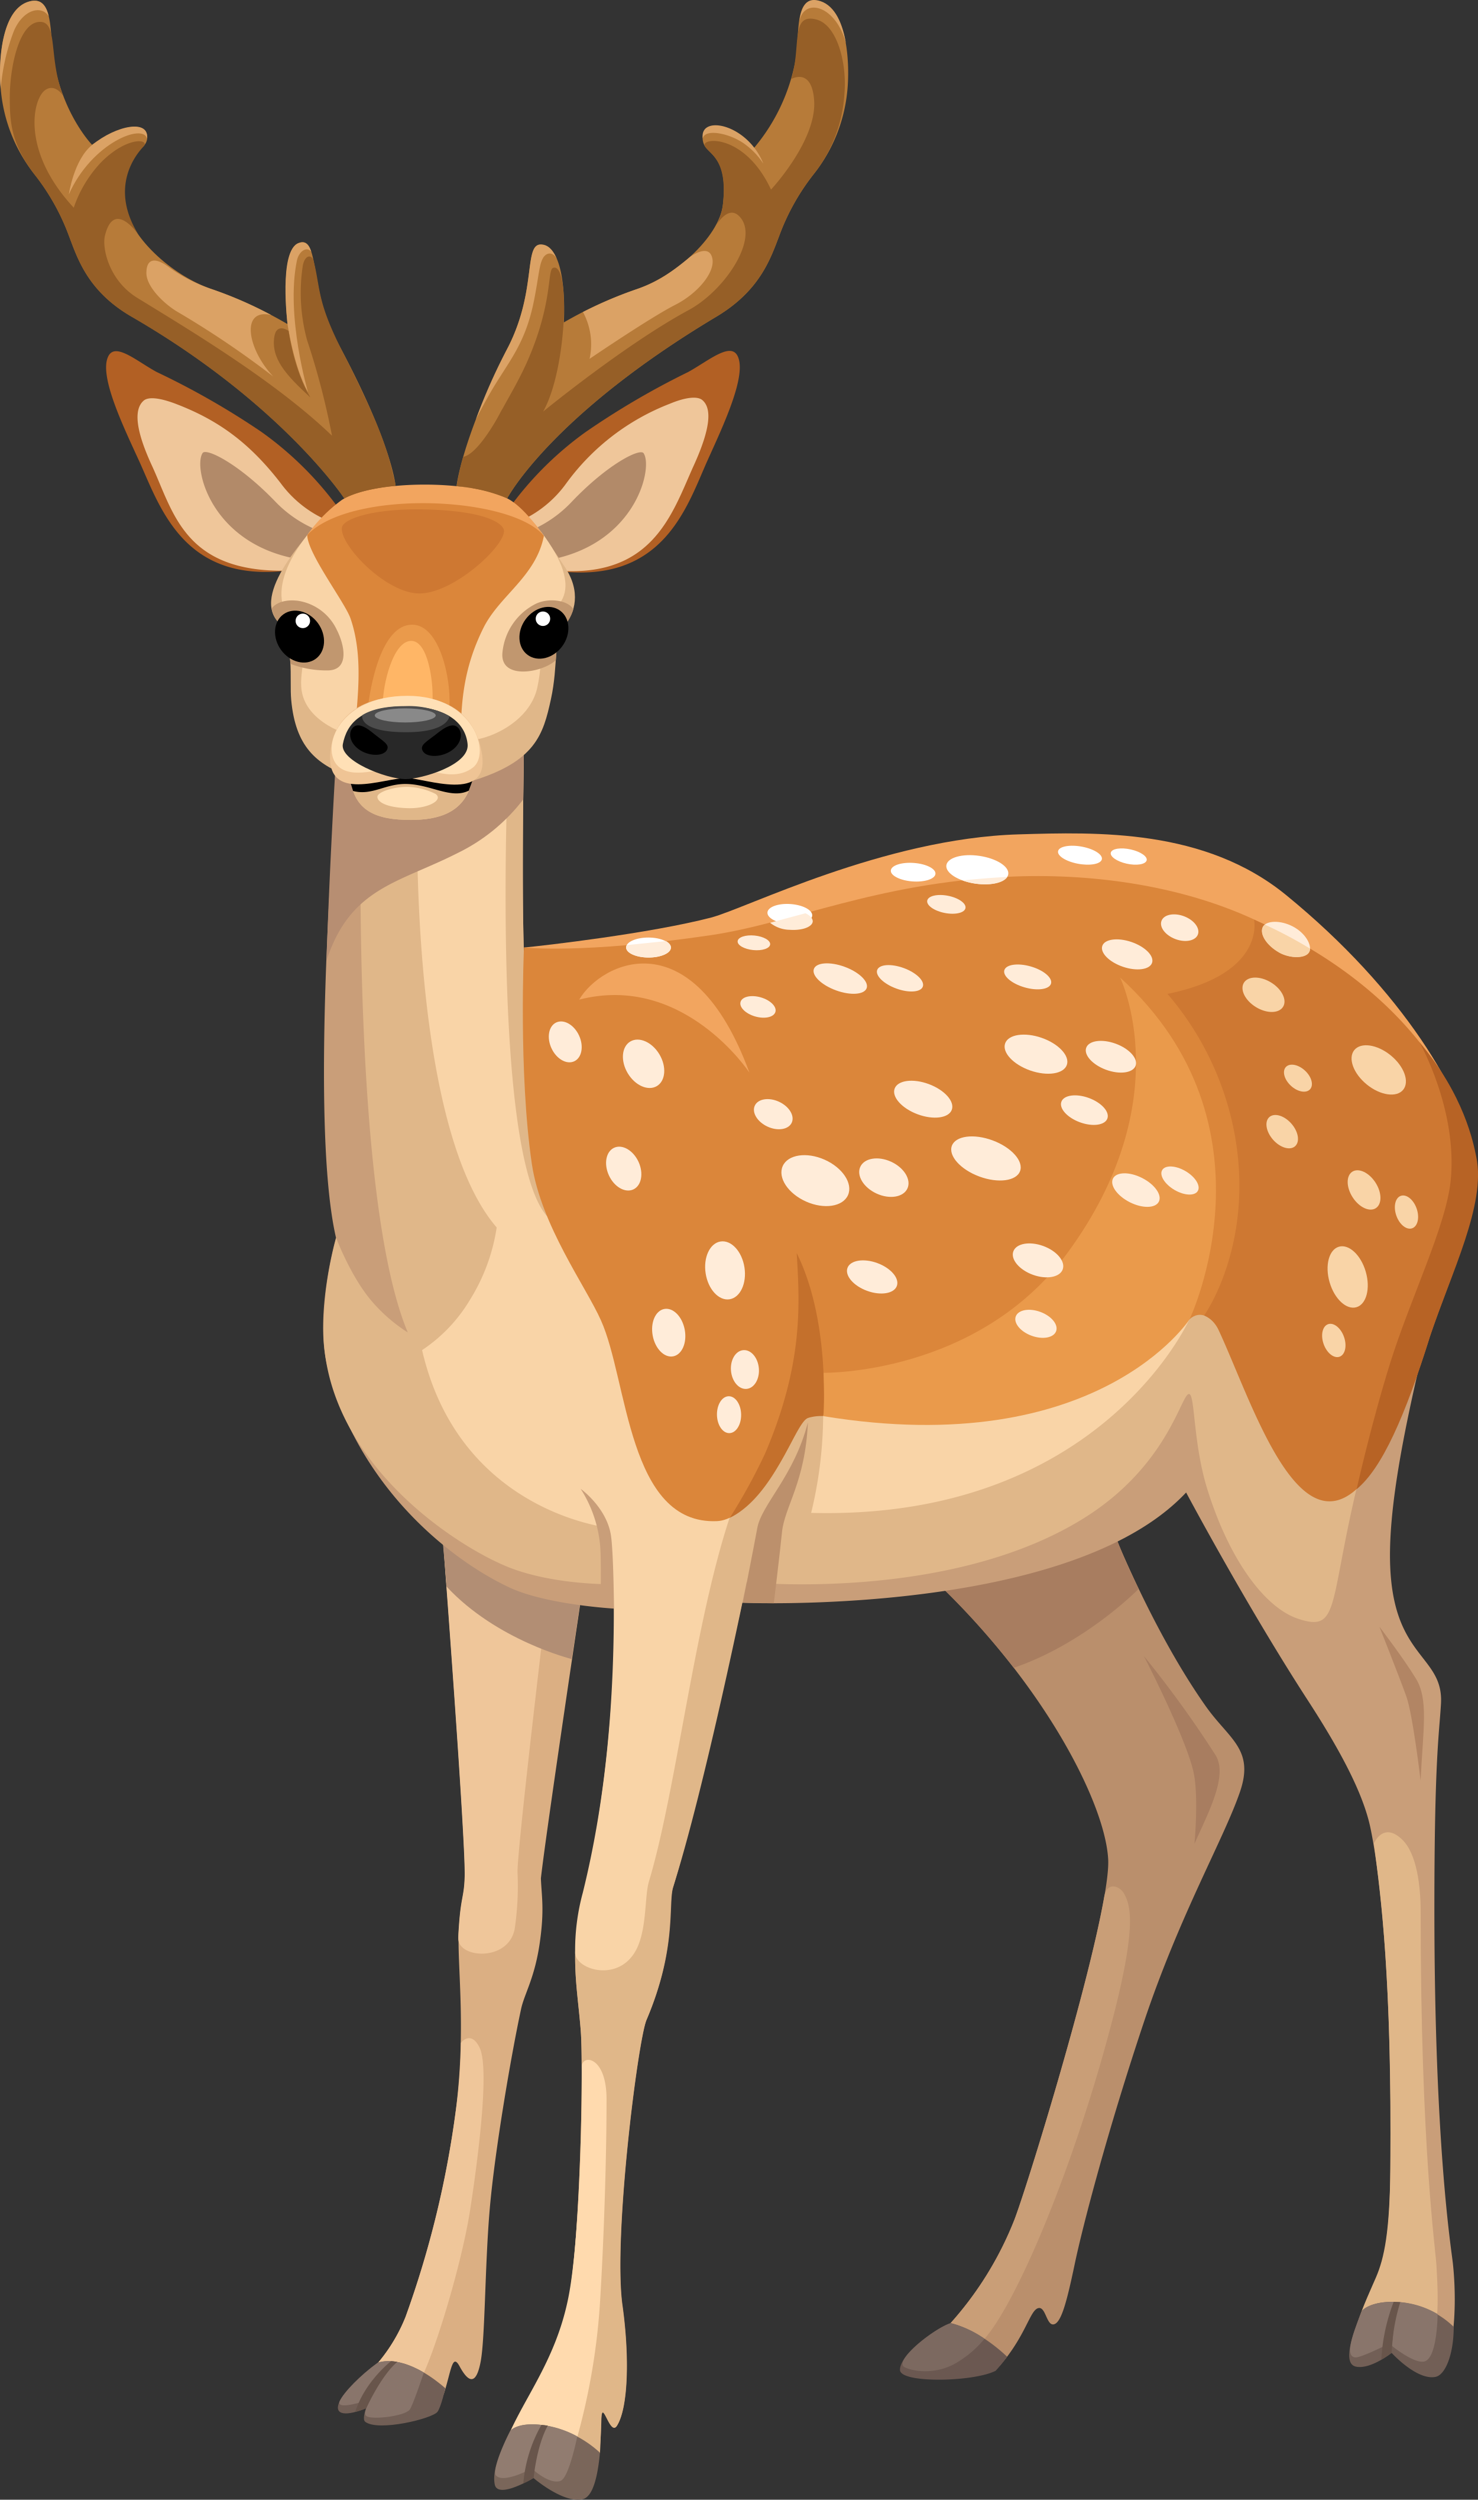 <svg xmlns="http://www.w3.org/2000/svg" width="295.82" height="500" viewBox="0 0 295.82 500">
  <rect x="0" y="0" width="295.82" height="500" fill="#333333" stroke="none"/>
  <defs>
    <style>
      .cls-1 {
        fill: #ba8f6c;
      }

      .cls-2 {
        fill: #c99e77;
      }

      .cls-3 {
        fill: #a87d60;
      }

      .cls-4 {
        fill: #dbaf83;
      }

      .cls-5 {
        fill: #efc69a;
      }

      .cls-6 {
        fill: #b28e74;
      }

      .cls-7 {
        fill: #c99e79;
      }

      .cls-8 {
        fill: #e0b789;
      }

      .cls-9 {
        fill: #ffdaae;
      }

      .cls-10 {
        fill: #f9d4a7;
      }

      .cls-11 {
        fill: #b78e72;
      }

      .cls-12 {
        fill: #f2a55f;
      }

      .cls-13 {
        fill: #db863a;
      }

      .cls-14 {
        fill: #ce7832;
      }

      .cls-15 {
        fill: #b76325;
      }

      .cls-16 {
        fill: #ffecd9;
      }

      .cls-17 {
        fill: #fff;
      }

      .cls-18 {
        fill: #bc906c;
      }

      .cls-19 {
        fill: #725f56;
      }

      .cls-20 {
        fill: #89756b;
      }

      .cls-21 {
        fill: #7a665a;
      }

      .cls-22 {
        fill: #917c70;
      }

      .cls-23 {
        fill: #6b5851;
      }

      .cls-24 {
        fill: #7c6960;
      }

      .cls-25 {
        fill: #b28564;
      }

      .cls-26 {
        fill: #68554b;
      }

      .cls-27 {
        fill: #efc495;
      }

      .cls-28 {
        fill: #c4702c;
      }

      .cls-29 {
        fill: #ea9a4b;
      }

      .cls-30 {
        fill: #b77b39;
      }

      .cls-31 {
        fill: #dba265;
      }

      .cls-32 {
        fill: #965f27;
      }

      .cls-33 {
        fill: #b26024;
      }

      .cls-34 {
        fill: #b28a69;
      }

      .cls-35 {
        fill: #c1976f;
      }

      .cls-36 {
        fill: #ffb666;
      }

      .cls-37 {
        fill: #ffe0b6;
      }

      .cls-38 {
        fill: #282828;
      }

      .cls-39 {
        fill: #4c4c4c;
      }

      .cls-40 {
        fill: #898989;
      }
    </style>
  </defs>
  <title>Sika deer</title>
  <g id="Слой_2" data-name="Слой 2">
    <g id="Lager_1" data-name="Lager 1">
      <g>
        <path class="cls-1" d="M222.13,304.62s8,20.75,19.15,36.59c4.67,6.64,9.82,8.62,6.92,17.14-3.21,9.42-12,24.46-19.25,46.12s-12.23,40.7-13.83,48.32-2.71,11.83-4.21,12.13-1.6-3.81-3.21-3.21-2.46,5.59-7.63,11.53l-19.64.78c1-3.51,6.72-8,9.42-8.9A68.72,68.72,0,0,0,203,444.07c2.86-7.37,19.4-61.2,18.8-72.18s-12.29-34-33.33-54.44C191.61,301,222.13,304.62,222.13,304.62Z"/>
        <path class="cls-2" d="M189.85,465.13A68.72,68.72,0,0,0,203,444.07c2.43-6.26,14.73-46.05,18-64.62.58-3.29,3.2-2.15,4-.65,1.17,2.2,2.68,5.93-2.36,25.27-7.52,28.87-19.05,56.58-25.86,64.06-6,6.36-15.92,5.9-15.92,5.9S187.14,466,189.85,465.13Z"/>
        <path class="cls-3" d="M202.9,333.6a156.18,156.18,0,0,0-14.46-16.15C191.61,301,222.18,304,222.18,304a92.37,92.37,0,0,0,5.73,13.8S217.28,328.68,202.9,333.6Z"/>
        <path class="cls-4" d="M96.21,472.34c-.9,4.81-2.43,4.28-4.21,1-1.28-2.36-1.59-.08-2.61,3.61-.2.74-.41,1.42-.6,2-2-.59-12.19-3.26-15.32-4a33.33,33.33,0,0,0,7.7-11.54A196.79,196.79,0,0,0,91.25,422c2.11-16.84.17-29.31.59-36s1.07-6.34,1.2-10.57c.22-7.22-4.35-67.39-4.35-67.39l28,9.07s-7.43,49.57-8.43,58.6c.15,3.69.72,6.27-.22,12.85-1,7.06-3.09,10.25-3.74,13.26-2,9.27-5.26,28.38-6.26,39.81S97.11,467.53,96.21,472.34Z"/>
        <path class="cls-5" d="M84,476.25s-10.91-.78-11-.81a34,34,0,0,0,8.17-12A196.79,196.79,0,0,0,91.25,422a103.54,103.54,0,0,0,1-13.38s2-2.68,3.76,1c2.11,4.46-.63,24.12-1.94,32.58C92.28,453.53,86.59,471.9,84,476.25Z"/>
        <path class="cls-5" d="M103,385.9c-1.3,6.44-11,5.84-11.27,2a17.78,17.78,0,0,1,.07-1.93c.42-6.72,1.07-6.34,1.2-10.57.22-7.22-4.35-67.39-4.35-67.39l21.45,6.77s-6.59,54.63-6.52,59.7A58.14,58.14,0,0,1,103,385.9Z"/>
        <path class="cls-6" d="M89.39,317.36c-.56-7.17-1-11.23-1-11.23l28.22,10.93s-.55,4.29-2.19,14.79C114.47,331.84,99.44,328.18,89.39,317.36Z"/>
        <path class="cls-7" d="M104.85,150.65s-.46,25.55,0,39.59c0,0,188.25,29.47,190.45,42.21,1.84,10.62-8.42,28.42-11.88,43.61-5.37,23.59-6.19,36.05-4.28,44.41,2.59,11.33,9.75,12.13,9.27,20.34-.35,6-1.32,11-1.32,40.91,0,47.52,3.37,67.93,3.71,71.08,1,9.42,0,21-3.4,21.85-3.7,1-7.42-5.66-7.42-5.66s-4.63,3.61-8.09,2.66c-3.87-1.07,2-11.73,3.58-15.54s2.66-9,2.81-21.65c.4-35.29-1.8-58.47-4-68.89-1.44-6.82-5.93-15.3-12.44-25.34-12.38-19.07-24.44-41.7-24.44-41.7-23.28,24.86-88.85,22.06-88.85,22.06S140,360,134.73,377.5c-1,3.43.81,12.13-5.32,26.52-1.7,4-6.71,43.46-4.81,57.09,1.42,10.15,1.18,20.47-1.1,24.06-1.4,2.21-3-5.89-3.13-1.15-.34,13.16-2.51,13.2-4,13.53-3.9.91-8.07-4.21-8.07-4.21s-6.68,3.62-7.27.55c-1.73-9,9.73-16.72,12.9-34.69,2.26-12.78,2.85-46,2.31-53-.66-8.63-2.36-15.71.4-26.87A219.76,219.76,0,0,0,123,321.76s-13.56-.75-21-4.21c-12.43-5.81-30.48-20.65-36.46-44.18-2.67-10.52,1.71-25.8,1.71-25.8-5.8-25.06.71-97.72.71-97.72Z"/>
        <path class="cls-8" d="M102.55,313.77c-10.28-3.78-37.83-21.13-37.83-48a73.78,73.78,0,0,1,2.57-18.15s2.75,7.34,6.81,12.28a32.21,32.21,0,0,0,7.52,6.62C69.35,237.36,72.5,148.66,72.5,148.66l32.35,2s-.46,25.55,0,39.59c0,0,188.25,29.47,190.45,42.21,1.84,10.62-14,31.17-19.38,48.92-11.2,37.29-6.22,45.71-16.13,42.4-6.62-2.21-13.74-11.73-18.15-25.93-2.81-9-2.46-18.62-3.58-19-1.57-.56-3.92,14.06-21.06,24.78-27.1,16.94-67.56,12.83-67.56,12.83s-8.37,41.2-14.75,61.1c-1.09,3.41.81,12.13-5.32,26.52-1.7,4-6.71,43.46-4.81,57.09,1.42,10.15,1.18,20.47-1.1,24.06-1.4,2.21-3-5.89-3.13-1.15-.14,5.26-.25,6.57-.25,6.57l-11.78,2.75s-6.68,3.62-7.27.55c-1.73-9,9.73-16.72,12.9-34.69,2.26-12.78,2.85-46,2.31-53-.66-8.63-2.36-15.71.4-26.87,4.81-19.45,7-45.76,6.09-62.46C122.77,316.84,111.75,317.15,102.55,313.77Z"/>
        <path class="cls-9" d="M121.4,419.93c0,12.71-.6,28.86-1.23,39.27a131.76,131.76,0,0,1-4.59,28.13c-2,4.15-15.08,3.15-15.08,3.15,3.08-9.65,10.89-17.47,13.46-32,1.87-10.6,2.61-33,2.5-45.11C116.43,410.9,121.41,411.14,121.4,419.93Z"/>
        <path class="cls-8" d="M278.27,433.74c.3-38.5-1.85-53.82-3.28-65,0,0,1.83-4.51,5.69-.75,2.94,2.87,3.66,9.45,3.66,14.29,0,47.52,3,67.66,3.16,70.83.39,6.52.75,15.69-2.56,16.4-3.73.8-5-1.22-5-1.22s-4.66,5.11-8.12,4.16c-3.87-1.07,2-13.23,3.61-17S278.17,446.43,278.27,433.74Z"/>
        <path class="cls-10" d="M84.48,270.05a31.35,31.35,0,0,0,9.62-10.12,38,38,0,0,0,5.31-14.41c-18.2-21.11-15.84-87.87-15.84-87.87L102,144.73s-4.41,84.62,7.4,98.44c0,0,121.59-16.26,128.67,20.69,0,0-17.9,40.27-75.72,38.75a83.87,83.87,0,0,0,2.4-21l-5.41-.75c-5.2,12.75-11.84,18.27-13.29,22.67-7.16,21.62-10.72,54.73-16.18,72.86-.83,2.74-.4,9-2.31,13.15-3.36,7.27-12.36,4.49-12.45,1.07a43.73,43.73,0,0,1,1.53-12c4.81-19.45,6.22-38.94,6.22-56.89,0,0-.48-11-1-16.15C121.93,305.57,92,302.59,84.48,270.05Z"/>
        <path class="cls-11" d="M91.67,170.59c-12,6.09-21.52,6.92-26.31,21.51.68-22.21,2.4-49,2.4-49l37.17.49-.2,16.31A36.76,36.76,0,0,1,91.67,170.59Z"/>
        <path class="cls-12" d="M173.53,216.14c-51.73-15.24-68.67-26.61-68.67-26.61,4-.38,25.19-2.81,37.47-6,7-1.82,34.58-15.84,61.55-16.64,15.83-.47,37.24-1.15,53.52,12.13,23.55,19.22,35.7,40,37.91,52.73C295.31,231.74,216.61,228.84,173.53,216.14Z"/>
        <path class="cls-13" d="M244.2,266.55c-1.44-3.11-3.89-4.65-6.1-2.69-10.19,9-17.43,20.65-57.67,20.65-11.53,0-18.29-3.84-20.6,1.05-5.11,10.83-11.25,18.49-16.34,18.7-17.84.74-17.79-28.13-23.21-40.16-3-6.75-12-19-13.83-31.28-2.69-18.21-1.58-43.31-1.58-43.31s11.55,1.36,37.37-2.45c16.4-2.42,33-10.44,59.6-11.69,15.82-.75,33.88,1.48,49.17,8.55,27.48,12.7,42.42,34.56,44.32,47.79,1.24,8.65-5,21.92-9.3,34.74C265.84,331.29,252.66,284.75,244.2,266.55Z"/>
        <path class="cls-14" d="M251,183.95c33.64,15,42.72,38.1,44.32,47.79,1.58,9.51-4.78,22.77-9.12,35.59-20.17,64.81-33.55,17.33-42.43-1.58a5.4,5.4,0,0,0-2.77-2.62s10-13.93,6.2-35.79a59.79,59.79,0,0,0-13.53-28.54C253.44,194.78,251,183.95,251,183.95Z"/>
        <path class="cls-15" d="M284.11,208.47c8.95,10.62,10.79,20.11,11.38,23,1.95,9.45-5,23.07-9.3,35.89-4.94,15.88-9.6,26.37-14.66,30.5,0,0,2.83-12.74,6.64-25,4.08-13.11,11.24-27.54,12.18-36.69C291.8,222,284.11,208.47,284.11,208.47Z"/>
        <ellipse class="cls-10" cx="252.88" cy="198.96" rx="2.89" ry="4.6" transform="translate(-48.71 311.11) rotate(-58.59)"/>
        <path class="cls-16" d="M252.81,185.32c-.82,1.38.77,3.84,3.32,5.22s5.38,1,5.94-.22-.75-3.67-3.3-5S253.5,184.15,252.81,185.32Z"/>
        <path class="cls-10" d="M252.81,185.32c-.82,1.38.54,3.7,3.24,5.24,2.13,1.22,6.16,1.38,6.16-.81a88.39,88.39,0,0,0-9.06-4.81A3.21,3.21,0,0,0,252.81,185.32Z"/>
        <ellipse class="cls-10" cx="256.64" cy="226.36" rx="2.44" ry="3.89" transform="translate(-85.57 226.28) rotate(-41.4)"/>
        <ellipse class="cls-10" cx="273.02" cy="238.02" rx="2.72" ry="4.34" transform="translate(-85.45 186.09) rotate(-32.84)"/>
        <ellipse class="cls-10" cx="283.19" cy="241.96" rx="2.16" ry="3.45" transform="matrix(0.94, -0.33, 0.33, 0.94, -64.54, 108.45)"/>
        <ellipse class="cls-10" cx="266.95" cy="268.13" rx="2.16" ry="3.45" transform="translate(-74.21 104.54) rotate(-19.51)"/>
        <ellipse class="cls-10" cx="259.79" cy="215.68" rx="2.07" ry="3.29" transform="translate(-74.92 260.2) rotate(-47.28)"/>
        <ellipse class="cls-10" cx="275.95" cy="213.98" rx="3.77" ry="6.3" transform="translate(-64.03 293.68) rotate(-50.98)"/>
        <ellipse class="cls-10" cx="269.73" cy="255.43" rx="3.77" ry="6.3" transform="translate(-60.37 85.04) rotate(-16.14)"/>
        <ellipse class="cls-16" cx="174.56" cy="255.43" rx="2.96" ry="5.26" transform="translate(-125.26 331.72) rotate(-69.93)"/>
        <ellipse class="cls-16" cx="180.14" cy="195.68" rx="2.18" ry="4.86" transform="translate(-65.48 297.73) rotate(-69.93)"/>
        <ellipse class="cls-16" cx="189.4" cy="180.88" rx="1.75" ry="3.9" transform="translate(-24.68 331.74) rotate(-78.85)"/>
        <path class="cls-17" d="M222.33,170.53c-.22.78,1.19,1.78,3.16,2.22s3.74.16,4-.62-1.19-1.78-3.16-2.22S222.55,169.74,222.33,170.53Z"/>
        <path class="cls-17" d="M211.78,170.22c-.24.94,1.53,2.08,3.94,2.54s4.57.08,4.81-.86-1.53-2.08-3.94-2.54S212,169.28,211.78,170.22Z"/>
        <ellipse class="cls-17" cx="195.61" cy="173.97" rx="2.8" ry="6.26" transform="translate(-4.6 342.62) rotate(-81.76)"/>
        <path class="cls-16" d="M192.66,176.12a13.06,13.06,0,0,0,2.55.63c3,.43,5.63-.15,6.39-1.33,0,0-1,0-4.47.28S192.66,176.12,192.66,176.12Z"/>
        <path class="cls-17" d="M178.3,174.11c-.1,1,1.82,2,4.29,2.19s4.54-.48,4.64-1.5-1.82-2-4.29-2.19S178.39,173.09,178.3,174.11Z"/>
        <ellipse class="cls-17" cx="158.21" cy="183.98" rx="2" ry="4.48" transform="matrix(0.07, -1, 1, 0.07, -36.97, 328.16)"/>
        <path class="cls-16" d="M154.13,184.57a6.39,6.39,0,0,0,3.92,1.41c2.47.18,4.53-.56,4.62-1.67,0-.61-.53-1.2-1.46-1.64Z"/>
        <ellipse class="cls-17" cx="129.81" cy="189.54" rx="2" ry="4.48" transform="translate(-60.31 318.51) rotate(-89.75)"/>
        <path class="cls-16" d="M125.33,189.52c0,1.11,2,2,4.47,2s4.49-.88,4.49-2c0-.49-.38-.93-1-1.28l-7.82.8A1,1,0,0,0,125.33,189.52Z"/>
        <ellipse class="cls-16" cx="151.71" cy="201.41" rx="1.99" ry="3.63" transform="translate(-83.59 292.05) rotate(-74.08)"/>
        <ellipse class="cls-16" cx="150.88" cy="188.58" rx="1.46" ry="3.27" transform="translate(-51.81 319.88) rotate(-84.27)"/>
        <ellipse class="cls-16" cx="168.18" cy="195.74" rx="2.51" ry="5.62" transform="translate(-73.39 286.53) rotate(-69.93)"/>
        <ellipse class="cls-16" cx="124.84" cy="233.74" rx="3.26" ry="4.59" transform="translate(-86.59 74) rotate(-24.82)"/>
        <ellipse class="cls-16" cx="113.14" cy="208.39" rx="3.04" ry="4.28" transform="translate(-77.03 66.75) rotate(-24.82)"/>
        <ellipse class="cls-16" cx="128.82" cy="212.77" rx="3.69" ry="5.19" transform="translate(-90.95 96.29) rotate(-30.88)"/>
        <ellipse class="cls-16" cx="176.9" cy="235.53" rx="3.5" ry="5.19" transform="translate(-111.02 297.75) rotate(-65.28)"/>
        <ellipse class="cls-16" cx="154.76" cy="222.84" rx="2.74" ry="4.07" transform="translate(-112.37 270.25) rotate(-65.28)"/>
        <ellipse class="cls-16" cx="163.19" cy="236.15" rx="4.58" ry="7.15" transform="translate(-118.9 289.28) rotate(-66.02)"/>
        <ellipse class="cls-16" cx="133.86" cy="266.55" rx="3.26" ry="4.82" transform="translate(-46.93 29.31) rotate(-10.64)"/>
        <ellipse class="cls-16" cx="145.1" cy="254.12" rx="3.93" ry="5.85" transform="translate(-37.27 25.27) rotate(-8.83)"/>
        <ellipse class="cls-16" cx="145.1" cy="283.33" rx="2.42" ry="3.69" transform="matrix(1, -0.02, 0.02, 1, -4.85, 2.54)"/>
        <ellipse class="cls-16" cx="149.09" cy="273.94" rx="2.8" ry="3.89" transform="translate(-22.44 13.46) rotate(-4.81)"/>
        <path class="cls-7" d="M122.89,321.72s-.1-11.31-.61-14.6c-.86-5.61-6.06-9.32-6.06-9.32a25.26,25.26,0,0,1,3.9,11.39c.25,2.91.08,11.46.08,11.46Z"/>
        <path class="cls-18" d="M148.68,320.56s2.54-12.9,2.87-14.82c.83-4.83,7.37-10.4,10.15-21.23-.53,12-4.68,16.84-5.19,22-.4,4-1.63,14.18-1.63,14.18Z"/>
        <path class="cls-19" d="M278.73,460.42a17.83,17.83,0,0,1,12.23,5c0,5.39-1.62,9.56-3.61,10-3.73.8-8.82-4.79-8.82-4.79s-4.2,3.36-7.13,2.75c-2.72-.57-.84-6.2,1.17-11.12C272.57,462.23,274,460.42,278.73,460.42Z"/>
        <path class="cls-20" d="M278.73,460.42a17.56,17.56,0,0,1,9,2.44s0,9.19-2.83,9.52c-2.15.25-6.27-3.13-6.27-3.13l.79-8.83s-.43,1.54-2.23,8.78c0,0-4.69,2.32-5.82,2.33-2.28,0-.77-4.39,1.24-9.31C272.57,462.23,274,460.42,278.73,460.42Z"/>
        <path class="cls-21" d="M109,485.12a21.85,21.85,0,0,1,11.08,5.47c-.69,7.44-2.27,9-3.44,9.3-3.9.91-9.87-4.24-9.87-4.24s-7.16,4.35-7.75,1.28,1.43-7.24,3.12-10.72C102.19,486.21,103.63,484.35,109,485.12Z"/>
        <path class="cls-22" d="M109,485.12a19.33,19.33,0,0,1,6.54,2.21s-1.65,8.3-3.36,8.9c-2.3.81-5.73-2.48-5.73-2.48s-5.64,3.12-7.2,1.38c-.65-.73,1.05-5.42,2.89-8.92C102.19,486.21,103.5,484.31,109,485.12Z"/>
        <path class="cls-23" d="M190.26,464.68s5.18.94,11.31,6.71a32.47,32.47,0,0,1-2.28,2.81c-4.36,2.26-19.16,2.57-19.16-.17C180.11,470.84,187.45,465.61,190.26,464.68Z"/>
        <path class="cls-24" d="M190.26,464.68a20.13,20.13,0,0,1,6.79,3.12,21.22,21.22,0,0,1-6.33,5.21c-5,2.43-9.48.75-9.88.34C179.29,471.78,187.15,465.65,190.26,464.68Z"/>
        <path class="cls-25" d="M276.08,325.37s3.93,9.87,5.39,13.93c1.3,3.61,2.86,16.84,2.86,16.84.5-10.33,1.64-16.33-1-20.48C281,331.8,276.08,325.37,276.08,325.37Z"/>
        <path class="cls-3" d="M228.95,331.25s8.32,16.13,9.91,23.11c1.11,4.85.21,14.43.21,14.43,2.68-6.07,6.8-13.6,4.21-17.74A216.73,216.73,0,0,0,228.95,331.25Z"/>
        <path class="cls-12" d="M150,214.56s-13.15-20-34.08-14.61C120.33,192.45,138.58,183.52,150,214.56Z"/>
        <path class="cls-26" d="M280.26,460.49a39.15,39.15,0,0,0-1.73,10.1,12,12,0,0,1-2.06,1.38,37.81,37.81,0,0,1,2.47-11.55C279.22,460.42,280.26,460.49,280.26,460.49Z"/>
        <path class="cls-27" d="M94.44,156.26C93,162.64,87.69,164,82.22,164c-6.78,0-11.48-1.69-12.12-8.66C73.58,150,91.87,150.55,94.44,156.26Z"/>
        <path class="cls-28" d="M146.08,303.58a116.1,116.1,0,0,0,7.05-12.84c7.73-18.08,6.92-30,6.33-40.1,6.82,13.73,5.32,32.61,5.32,32.61a8.92,8.92,0,0,0-3.09.38C159.19,284.57,155,299.26,146.08,303.58Z"/>
        <path class="cls-29" d="M164.79,283.26c55,9,73.31-19.39,73.31-19.39s18.54-38.85-13.92-68.35c0,0,12,24.45-10.56,55.13-18,24.44-48.78,23.94-48.78,23.94C165.1,281.73,164.79,283.26,164.79,283.26Z"/>
        <ellipse class="cls-16" cx="207.34" cy="210.83" rx="3.46" ry="6.54" transform="translate(-59.94 337.33) rotate(-70.8)"/>
        <ellipse class="cls-16" cx="197.35" cy="231.74" rx="3.85" ry="7.28" transform="translate(-88.62 336.01) rotate(-69.62)"/>
        <ellipse class="cls-16" cx="184.77" cy="219.84" rx="3.22" ry="6.1" transform="translate(-85.66 316.46) rotate(-69.61)"/>
        <ellipse class="cls-16" cx="222.35" cy="211.38" rx="2.78" ry="5.26" transform="translate(-52.5 347.68) rotate(-69.93)"/>
        <ellipse class="cls-16" cx="225.6" cy="190.88" rx="2.62" ry="5.26" transform="translate(-27.77 342.99) rotate(-71.21)"/>
        <ellipse class="cls-16" cx="236.1" cy="185.54" rx="2.44" ry="3.89" transform="translate(-20.55 341.41) rotate(-69.43)"/>
        <ellipse class="cls-16" cx="217.04" cy="222.05" rx="2.59" ry="4.9" transform="translate(-66.01 349.71) rotate(-69.93)"/>
        <ellipse class="cls-16" cx="205.7" cy="195.41" rx="2.18" ry="4.86" transform="translate(-38.7 339.53) rotate(-74.06)"/>
        <ellipse class="cls-16" cx="227.35" cy="238.02" rx="2.72" ry="5.14" transform="translate(-87.59 333.71) rotate(-63.21)"/>
        <ellipse class="cls-16" cx="236.18" cy="236.15" rx="2.18" ry="4.13" transform="translate(-86.95 320.62) rotate(-59.65)"/>
        <ellipse class="cls-16" cx="207.77" cy="252.11" rx="3.06" ry="5.26" transform="translate(-100.34 360.74) rotate(-69.93)"/>
        <ellipse class="cls-16" cx="207.34" cy="264.8" rx="2.54" ry="4.3" transform="translate(-112.53 368.67) rotate(-69.93)"/>
        <path class="cls-19" d="M68,480.26c.88-1.79,4.07-5.1,7.55-7.63,0,0,5-2.34,13.59,5.07,0,0-.88,3.81-1.58,4.72-1,1.35-11.82,4-14.45,2-.62-.47,0-2.25.16-2.72C69.63,483.21,66.54,483.33,68,480.26Z"/>
        <path class="cls-20" d="M68,480.26c.86-1.8,4.07-5.1,7.55-7.63,0,0,3.34-1.57,9.28,1.93,0,0-2.24,6.73-2.84,7.44-1.1,1.31-7.3,2-8.56,1.33-.68-.38-.33-1.41.69-3.38C71,480.94,67.28,481.85,68,480.26Z"/>
        <path class="cls-26" d="M106.81,495.65s.55-6.32,2.83-10.48l-1.27-.14a28.43,28.43,0,0,0-3.63,11.7A13.4,13.4,0,0,0,106.81,495.65Z"/>
        <path class="cls-26" d="M73.31,481.7s2.94-6.51,6.2-9.26a6.5,6.5,0,0,0-1.25-.15s-5.27,4.08-7.16,10.16A14.61,14.61,0,0,0,73.31,481.7Z"/>
        <path class="cls-30" d="M79.16,97.18s-.57-8.4-12-29.45C61.95,58.11,64,46.85,59.73,48.63c-3.88,1.62-2.18,16.2-2.18,16.2a86.09,86.09,0,0,0-15.17-7C34.11,55,25.85,47.12,25.11,41c-1.1-9,2.11-10.3,3.58-11.73,2.06-2,.55-7.51-10.27-.31,0,0-5.88-6.05-7.67-16.92C9.89,7,10.92-1.35,5.62.37-.06,2.21-.3,13.39.19,18.23A31.69,31.69,0,0,0,6.85,34.8a44.9,44.9,0,0,1,6.91,12.27c1.73,4.52,3.73,11.13,12.58,16.25,30,17.34,42.58,36.36,42.58,36.36A38.3,38.3,0,0,1,79.16,97.18Z"/>
        <path class="cls-31" d="M2.8,6.15A41.14,41.14,0,0,0,.15,17.75C-.4,12.09.38,2.07,5.62.37c2.51-.81,3.6.62,4.14,2.9C8.36,1,4.68,1.81,2.8,6.15Z"/>
        <path class="cls-31" d="M29.3,54.61c0-2.89,1.71-3.12,4.14-1.43a32.35,32.35,0,0,0,8.94,4.65A79.23,79.23,0,0,1,54.26,63c-6.23-1.38-4.69,6.93.44,12.32a184.08,184.08,0,0,0-19.27-13C32.63,60.62,29.3,57.28,29.3,54.61Z"/>
        <path class="cls-31" d="M59.42,52.14c-2.28,11.08,2.23,26.32,2.23,26.32-2.89-5.13-4.1-13.63-4.1-13.63s-1.82-14.66,2.18-16.2c1.12-.43,2-.09,2.57,1.72C61.4,49.21,59.81,50.25,59.42,52.14Z"/>
        <path class="cls-32" d="M79.16,97.18A61.06,61.06,0,0,0,76,86.31c-1.45-3.75-4.59-10.42-7.46-16C63.36,60.15,64.2,57.8,62.77,52.19c-.32-1.26-1.69-1.36-2.16.91A36,36,0,0,0,61.45,68a150.75,150.75,0,0,1,5,19.15c-11.35-10.9-28.28-21-39-27.59C21.68,56,20.42,49.45,21,47.16c1.82-7.55,6.83-.05,6.83-.05-5.31-8.33-2-14.72.88-17.79,1.4-1.5-3.26-2.18-8.55,3.22a24.84,24.84,0,0,0-5.4,9C4.13,30.13,6.56,19.71,9.07,18c2-1.38,3.56,1.16,3.56,1.16-3-7.7-.9-15-4.78-14.78-4.2.26-5.91,9.55-5.89,15.17,0,4.87.28,9.24,4.9,15.3a44.9,44.9,0,0,1,6.91,12.27c1.73,4.52,3.73,11.13,12.58,16.25,30,17.34,42.58,36.36,42.58,36.36Z"/>
        <path class="cls-30" d="M91.38,97.24s.94-9.21,10.38-27.93c6-11.91,2.74-21.38,7.09-20.26,4.91,1.26,4,15.44,4,15.44a81.5,81.5,0,0,1,14.6-6.65C135.67,55,143.94,47.12,144.68,41c1.1-9-2.47-10-3.58-11.73s-1.1-7,9.8.34A37.92,37.92,0,0,0,159.23,12c.89-5.12-.37-13.4,4.93-11.68,5.68,1.84,5.92,13,5.43,17.86a31.69,31.69,0,0,1-6.66,16.57A44.9,44.9,0,0,0,156,47.07c-1.73,4.52-3.81,11-12.58,16.25-33.31,19.9-41.91,36.36-41.91,36.36A52.12,52.12,0,0,0,91.38,97.24Z"/>
        <path class="cls-31" d="M118,71.78a13.58,13.58,0,0,0-1.32-9.37,83.08,83.08,0,0,1,10.77-4.58c4.21-1.43,7.05-3.44,10.77-6.53.46-.3,3.31-2.22,4.19-.15,1.21,2.85-2.58,7.44-7.23,9.81C130.23,63.46,118,71.78,118,71.78Z"/>
        <path class="cls-31" d="M106.92,59.91c-1.75,9-5.15,12.38-8.73,18.55-1.44,2.48-2.94,5.42-2.94,5.42a114.24,114.24,0,0,1,6.51-14.57c6-11.91,2.74-21.39,7.1-20.34,1.26.3,2.05,1.54,2.62,2.9-.68-1.52-2.14-1.52-2.86-.14S107.84,55.21,106.92,59.91Z"/>
        <path class="cls-31" d="M140.66,27.68c-.71-4.77,8.9-3,12.13,5.07A14.72,14.72,0,0,0,149.3,29C146.46,26.76,141.12,25.57,140.66,27.68Z"/>
        <path class="cls-31" d="M160,4.15c.54-3.64,1.89-4.68,4.22-3.92,3,1,4.44,4.62,5.1,8.45C167.4,1.25,161.1-.64,160,4.15Z"/>
        <path class="cls-32" d="M94.28,99.69c2.63-14.21,7-18,11.13-27.11,5.3-11.85,4.09-18.59,5.29-19,3.5-1.24,2.78,20.38-2,28.75,0,0,16.37-13.41,29.12-20.3,7.42-4,14.48-14.77,10-18.91-2.18-2-4.41,1.86-4.41,1.86A11.78,11.78,0,0,0,144.68,41c1-9-2.47-10-3.58-11.73s7.85-2.83,13.22,8.65c0,0,9.17-9.81,8.63-17.8-.45-6.77-4.61-4.29-4.61-4.29,2.08-6.29-.24-13.26,5-11.94,4.14,1,6.18,8.58,5.68,14.7a28.54,28.54,0,0,1-6.11,16.17A44.9,44.9,0,0,0,156,47.07c-1.73,4.52-3.81,11-12.58,16.25-33.31,19.9-41.91,36.36-41.91,36.36Z"/>
        <g>
          <path class="cls-33" d="M101.78,101.83a67.45,67.45,0,0,1,15.36-15.36,158.74,158.74,0,0,1,20.58-12.05c4-2.19,8.46-6.07,9.9-3.23,1.92,3.79-2.75,13.69-5.94,20.75-4.25,9.41-8.87,25.42-31.12,22.14C101,108.61,101.78,101.83,101.78,101.83Z"/>
          <path class="cls-5" d="M102.1,105a22.86,22.86,0,0,0,11.17-8.23,46.29,46.29,0,0,1,20.76-16c3.18-1.33,5.58-1.58,6.56-.73,1.83,1.58,1.77,5.37-1.73,13.06-4.43,9.75-8.29,23.43-29.42,20.83C102.31,109.76,102.1,105,102.1,105Z"/>
          <path class="cls-34" d="M103.13,107.17a24.32,24.32,0,0,0,11.31-6.81c7.2-7.55,13.67-10.77,14.38-9.7,2,3-1.79,19.31-20.91,21.63A17.44,17.44,0,0,1,103.13,107.17Z"/>
        </g>
        <g>
          <path class="cls-33" d="M67.72,101.6A67.45,67.45,0,0,0,52.25,86.34,156.88,156.88,0,0,0,31.36,74.41c-4-2.17-8.27-6-9.69-3.14C19.78,75.08,24.51,84.94,27.75,92c4.31,9.38,9,25.36,31.27,21.93C68.55,108.38,67.72,101.6,67.72,101.6Z"/>
          <path class="cls-5" d="M67.41,104.81a22.86,22.86,0,0,1-11.22-8.15C49.83,88.42,43.55,84,35.32,80.83c-3.22-1.24-5.59-1.54-6.57-.69-1.82,1.59-1.88,5.35,1.66,13,4.49,9.72,6.66,22.26,29.29,20.92C66.81,109.8,67.41,104.81,67.41,104.81Z"/>
          <path class="cls-34" d="M66.4,107A24.32,24.32,0,0,1,55,100.22c-7.26-7.5-13.74-10.68-14.45-9.6-2,3,1.93,19.3,21.05,21.49A17.44,17.44,0,0,0,66.4,107Z"/>
        </g>
        <path class="cls-8" d="M66.38,101.75c-4,4.28-15.79,16.28-11,22.31,3.77,4.74,2.49,11.58,2.91,16,.86,9.17,4.89,12.83,11.8,15.29.64,7,5.34,8.67,12.12,8.66,5.48,0,10.77-1.4,12.22-7.79,12.78-3.9,14.29-9.31,15.83-16.33s.43-12.4,2.65-14.8,3.41-6.77.17-11.63c-3.49-5.23-7-10.91-11-12.91C95.28,97.22,70.72,97.14,66.38,101.75Z"/>
        <path class="cls-10" d="M66.38,101.75c-4.6,4.2-14.27,15.26-8,22.67,4.24,5,1.3,9.33,2,13.75,1,6.41,9.34,9,11.25,9.23l22,.68c3.91.06,12.37-3.53,13.91-10.55s-.08-11.82,2.15-14.21,4.58-4.13,2.94-9.37c-1.25-4-6.48-11.36-10.53-13.37C95.28,97.22,71.06,97.48,66.38,101.75Z"/>
        <path class="cls-13" d="M70.15,123.69c-1.11-3.19-8.62-13-8.65-16.66a38.2,38.2,0,0,1,4.89-5.27c4.34-4.61,28.89-4.53,35.68-1.16,2.52,1.25,4.57,3.48,6.79,6.58-1.6,8.19-8.91,11.93-12.14,18.49-3.35,6.79-4.48,13.08-4.48,21.37L71,146.46C71.61,139.24,72.71,131.11,70.15,123.69Z"/>
        <path class="cls-35" d="M100.58,130.37a12.19,12.19,0,0,1,6.49-9.51c2.68-1.4,6.63-.81,7.69,1a9.22,9.22,0,0,1-1.76,3.29c-1.28,1.49-1.52,3.6-1.75,6.91C108.47,134.63,99.87,136.08,100.58,130.37Z"/>
        <path class="cls-35" d="M59.57,120.16A10.32,10.32,0,0,1,67.42,126c1.58,3.11,2.61,8.21-2.05,8.1a20.11,20.11,0,0,1-7.24-1.32c-.25-3-.45-5.94-2.75-8.73a5.21,5.21,0,0,1-1-2.34S55.56,119.72,59.57,120.16Z"/>
        <path class="cls-14" d="M68.43,105.53c.21-1.76,6.47-4,17.56-3.61,11.92.4,15,3,14.89,4.41-.29,3.35-10.28,12.39-16.95,12.38S68,109.06,68.43,105.53Z"/>
        <ellipse cx="60.03" cy="126.57" rx="4.55" ry="5.49" transform="matrix(0.81, -0.59, 0.59, 0.81, -63.35, 60.23)"/>
        <ellipse cx="108.87" cy="126.57" rx="5.49" ry="4.55" transform="translate(-57.61 139.21) rotate(-53.64)"/>
        <circle class="cls-17" cx="108.67" cy="123.76" r="1.45"/>
        <circle class="cls-17" cx="60.61" cy="124.19" r="1.45"/>
        <path d="M70.66,158.21c3.8,1,6.45-1.48,10.67-1.4,4.94.09,8.95,3.1,12.51,1.33l.79-2.19a49.66,49.66,0,0,1-9-1.61H77.94c-2.76,1.45-2.74,1.3-7.85,2Z"/>
        <path class="cls-29" d="M73.58,141.95c.52-4.77,2.75-17,8.9-17,5.57,0,7.8,10.94,7.47,16.3C89.57,147.37,73.58,141.95,73.58,141.95Z"/>
        <path class="cls-36" d="M76.63,140.64c0-3.58,2-12.46,5.69-12.45,3.32,0,4.44,8.06,4.25,12C86.34,144.7,76.63,140.64,76.63,140.64Z"/>
        <path class="cls-27" d="M66.09,150.78c-.63,9.81,10.54,4.84,15.3,4.84,3.64,0,16.65,5.14,15.07-4.84-.9-5.69-4.5-11.48-15.11-11.48C70.33,139.3,66.46,145.06,66.09,150.78Z"/>
        <path class="cls-37" d="M68.13,153.63c3.24,2.22,8.68-.28,13.44-.28,3.64,0,8.92,3.32,13.06.2,3.71-2.8.23-14.37-13.06-14.37C67.09,139.18,63.83,150.68,68.13,153.63Z"/>
        <g>
          <path class="cls-38" d="M68.62,148.84c-.64,3.31,8.67,7,12.59,7,3,0,12.81-2.75,12.38-7-.4-3.95-3.76-7.55-12.49-7.55C72,141.29,69.38,144.95,68.62,148.84Z"/>
          <path class="cls-39" d="M81.32,146.46c8.48,0,8.63-3.22,8.63-3.22a17.29,17.29,0,0,0-8.84-2c-4.34,0-7,.8-8.6,1.81C72.5,143.1,71.61,146.46,81.32,146.46Z"/>
          <path d="M84.64,150.26c.72,1.22,3.38,1.27,5.4.08s2.63-3.19,1.91-4.41-2-1.18-4.3.65S83.91,149,84.64,150.26Z"/>
          <path d="M77.41,150.07c-.7,1.17-3.25,1.23-5.2.07s-2.54-3.08-1.84-4.25,2-1.13,4.15.63S78.11,148.9,77.41,150.07Z"/>
          <ellipse class="cls-40" cx="81.11" cy="143.1" rx="6.1" ry="1.41"/>
        </g>
        <path class="cls-37" d="M87.19,158.81a13.29,13.29,0,0,0-5.63-1.42c-3.1,0-5.79,1.07-6,1.84s.94,2.26,6,2.42C85.75,161.79,88.81,160,87.19,158.81Z"/>
        <path class="cls-12" d="M61.5,107a30.57,30.57,0,0,1,6.92-7c6.47-4.08,25.92-4,33.12-.3,2.5,1.28,5.09,4.38,7.31,7.48C102.34,99.23,70.31,97.8,61.5,107Z"/>
        <path class="cls-32" d="M79.16,97.18s-6.29.44-10.24,2.5l-.69-1s3.22-2.78,10.73-2.8A8.52,8.52,0,0,1,79.16,97.18Z"/>
        <path class="cls-32" d="M91.38,97.24a33.35,33.35,0,0,1,10.15,2.45c.37-.64-1-17.85-1-17.85S96,90.76,92.71,91.38C92.13,93.13,91.38,97.24,91.38,97.24Z"/>
        <path class="cls-31" d="M13.78,38.88s1-6.95,4.64-9.87c4.89-4,11.53-5.22,11-1.28C28.74,24.6,18.39,28.5,13.78,38.88Z"/>
        <path class="cls-32" d="M57.77,66.19s1,7.75,4.35,13.31c-5-4.59-7.86-7.82-7.22-12.12C55.34,64.43,57.77,66.19,57.77,66.19Z"/>
      </g>
    </g>
  </g>
</svg>
